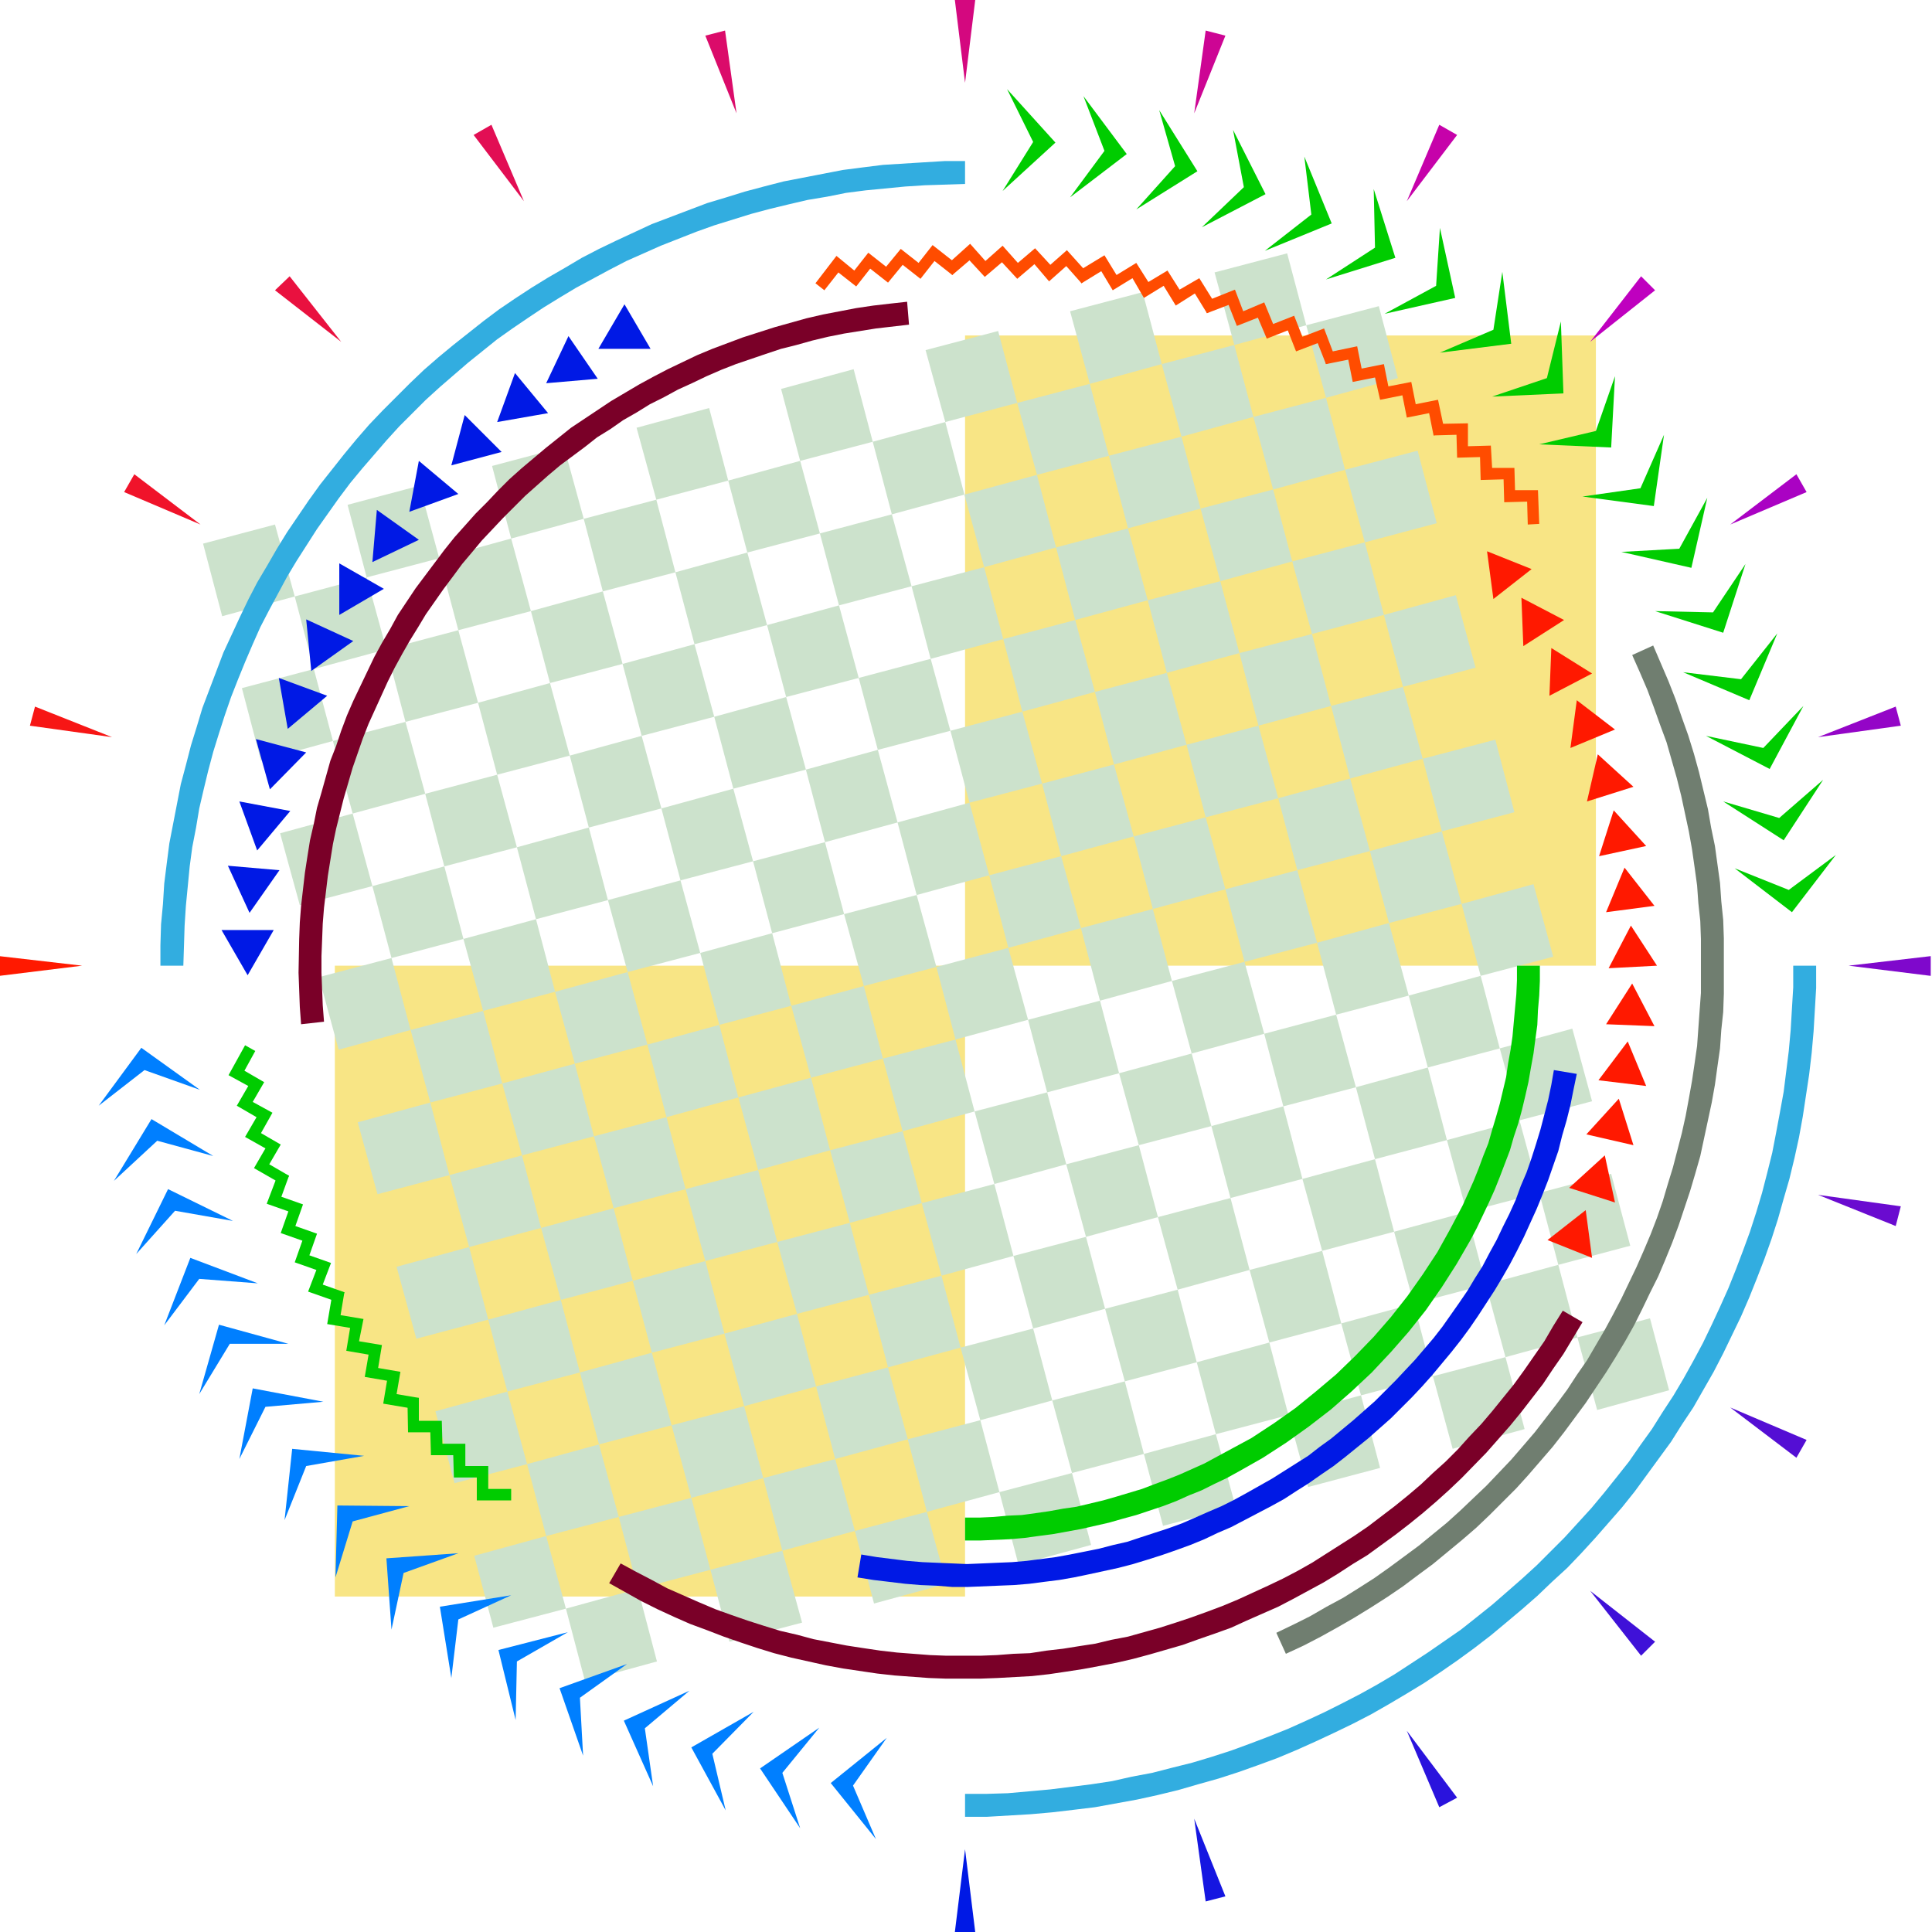 <svg xmlns="http://www.w3.org/2000/svg" fill-rule="evenodd" height="490.455" preserveAspectRatio="none" stroke-linecap="round" viewBox="0 0 3035 3035" width="490.455"><style>.pen1{stroke:none}.brush6{fill:#0019e5}.brush7{fill:#0c0}.brush8{fill:#ff4c00}.brush9{fill:#ff1900}</style><path class="pen1" d="M2507 1517V527h-991v990h991zm-991 991v-991H526v991h990z" style="fill:#f8e585"/><path class="pen1" d="m463 937-31-113-113 30 30 114 114-31zm144 83-31-113-113 30 30 114 114-31zm83-143-31-114-113 30 30 114 114-30zm144 83-31-114-113 31 30 113 114-30zm-311 204-30-113-113 30 30 114 113-31zm145 83-31-113-114 30 31 114 114-31zm83-143-31-114-113 30 30 114 114-30zm144 83-31-114-113 31 30 113 114-30zm22-372-31-113-113 30 30 114 114-31zm144 84-30-114-114 30 30 114 114-30zm83-144-30-114-114 31 31 113 113-30zm144 83-31-114-113 31 30 113 114-30zm-310 205-31-114-113 31 30 113 114-30zm144 83-31-114-113 31 30 113 114-30zm83-144-31-114-113 31 30 113 114-30zm144 83-31-114-113 31 30 113 114-30zm22-371-30-114-114 31 30 113 114-30zm144 83-30-114-114 31 30 114 114-31zm83-144-30-113-114 30 31 113 113-30zm144 83-30-113-114 30 31 113 113-30zm-310 205-31-113-113 30 30 113 114-30zm144 83-30-113-114 30 30 114 114-31zm83-144-30-114-114 31 31 114 113-31zm144 83-31-113-113 30 30 114 114-31zm22-371-30-113-114 30 31 114 113-31zm144 83-30-113-114 30 31 114 113-31zm83-144-30-113-114 30 31 114 113-31zm144 83-30-113-114 30 31 114 113-31zm-310 205-30-113-114 30 30 114 114-31zm144 83-30-113-114 30 31 114 113-31zm83-144-30-113-114 30 31 114 113-31zm144 84-30-114-114 30 31 114 113-30zM585 1392l-31-114-114 31 31 113 114-30zm143 83-30-114-113 31 30 113 113-30zm84-144-31-114-113 30 30 114 114-30zm143 83-30-114-113 31 30 113 113-30zm-310 204-30-113-114 30 31 114 113-31zm144 84-30-114-114 30 31 114 113-30zm83-144-30-114-114 31 31 113 113-30zm145 83-31-114-114 31 31 113 114-30zm22-371-31-114-113 31 30 113 114-30zm144 83-31-114-113 31 30 113 114-30zm83-144-31-114-113 31 30 113 114-30zm144 83-31-114-113 31 30 114 114-31zm-310 205-31-114-114 31 31 113 114-30zm143 83-30-114-113 31 30 113 113-30zm83-144-30-113-113 30 30 113 113-30zm145 83-31-113-114 30 31 113 114-30zm22-371-31-113-113 30 30 113 114-30zm144 83-31-113-113 30 30 113 114-30zm83-144-31-113-113 30 30 114 114-31zm144 83-31-113-113 30 30 114 114-31zm-310 205-31-114-113 31 30 114 114-31zm144 83-31-113-113 30 30 114 114-31zm83-144-31-113-113 30 30 114 114-31zm144 83-31-113-113 30 30 114 114-31zm22-371-30-113-114 30 30 114 114-31zm144 83-30-113-114 30 30 114 114-31zm83-143-30-114-114 30 31 114 113-30zm144 83-31-114-113 31 30 113 114-30zm-310 205-31-114-113 30 30 114 114-30zm144 83-31-114-113 31 30 113 114-30zm83-145-31-113-113 30 30 114 114-31zm144 84-30-114-114 30 30 114 114-30zM706 1846l-30-114-114 31 31 113 113-30zm144 83-30-114-114 31 31 113 113-30zm83-144-30-114-114 31 31 113 113-30zm144 83-30-113-114 30 31 113 113-30zm-310 205-30-114-114 31 31 113 113-30zm144 83-30-114-114 31 30 113 114-30zm83-144-30-114-114 31 31 113 113-30zm144 83-30-114-114 31 30 113 114-30zm22-371-30-114-113 31 30 114 113-31zm144 83-30-114-114 31 31 114 113-31zm83-144-30-114-114 31 31 113 113-30zm144 83-30-113-114 30 31 114 113-31zm-310 205-30-113-114 30 31 113 113-30zm144 83-30-113-114 30 31 113 113-30zm83-144-30-113-114 30 31 114 113-31zm144 83-30-113-114 30 31 114 113-31zm23-371-31-113-113 30 30 114 114-31zm143 84-30-114-113 30 30 114 113-30zm83-145-30-113-113 30 30 114 113-31zm145 83-31-113-114 30 31 114 114-31zm-311 205-30-113-114 30 31 114 113-31zm144 83-30-113-114 30 31 114 113-31zm84-143-31-114-114 31 31 113 114-30zm143 83-30-114-113 31 30 113 113-30zm23-371-31-114-113 30 30 114 114-30zm144 83-31-114-113 31 30 113 114-30zm83-144-31-114-113 31 30 113 114-30zm144 83-31-114-113 31 30 113 114-30zm-310 205-31-114-113 30 30 114 114-30zm143 83-30-114-113 31 30 113 113-30zm83-144-30-114-113 31 30 113 113-30zm145 83-31-114-114 31 31 113 114-30zM828 2300l-31-114-113 31 30 113 114-30zm144 83-31-114-113 31 30 113 114-30zm83-144-31-114-113 31 30 113 114-30zm144 83-30-113-114 30 31 114 113-31zm-310 205-31-114-113 31 30 113 114-30zm143 83-30-114-113 31 30 114 113-31zm84-144-30-113-114 30 30 113 114-30zm144 83-31-113-113 30 30 113 114-30zm22-371-30-114-114 31 31 114 113-31zm144 83-31-113-113 30 30 114 114-31zm83-144-30-113-114 30 30 114 114-31zm144 83-30-113-114 30 31 114 113-31zm-310 205-31-113-113 30 30 114 114-31zm144 83-31-113-113 30 30 114 114-31zm83-144-30-113-114 30 30 114 114-31zm144 83-30-113-114 30 30 114 114-31zm22-371-30-113-114 30 31 114 113-31zm144 84-30-114-114 30 31 114 113-30zm83-145-30-113-114 30 31 114 113-31zm144 84-30-114-114 30 31 114 113-30zm-310 205-30-114-114 30 31 114 113-30zm144 83-31-114-113 31 30 113 114-30zm83-144-30-114-114 31 30 113 114-30zm144 83-30-114-114 31 31 113 113-30zm22-371-30-114-114 31 31 113 113-30zm144 83-30-114-114 31 31 113 113-30zm84-144-31-114-114 31 31 113 114-30zm143 83-30-113-113 30 30 113 113-30zm-310 205-30-114-114 31 31 113 113-30zm144 83-30-113-114 30 31 114 113-31zm83-144-30-114-114 31 31 114 113-31zm144 83-30-113-114 30 31 114 113-31z" style="fill:#cce2cc"/><path class="pen1" d="M2817 1517v34l-2 33-2 34-3 33-4 32-4 32-6 33-6 32-6 31-8 32-8 31-9 30-10 31-11 30-11 29-12 30-13 29-13 28-14 29-15 28-15 27-16 27-17 26-17 27-18 25-18 26-19 24-20 25-20 24-21 23-21 23-22 22-22 22-23 21-24 21-23 20-25 20-24 19-26 18-26 18-26 17-26 17-27 16-27 15-29 15-28 14-28 13-29 13-30 12-29 11-30 11-31 10-30 9-32 8-31 8-32 6-31 7-33 5-32 4-32 4-33 3-34 3-33 1h-34v36h35l34-2 34-2 34-3 34-4 33-4 33-6 33-6 32-7 33-8 31-9 32-9 31-10 31-11 30-11 31-13 29-13 30-14 29-14 29-15 28-16 27-16 28-17 27-18 26-18 26-19 26-20 24-20 25-21 24-21 23-22 24-22 22-23 22-24 21-24 21-24 20-25 19-26 19-26 19-26 17-27 18-27 16-28 16-28 15-29 14-29 14-29 13-30 12-30 12-31 11-31 10-31 9-32 9-31 8-33 7-32 6-33 5-33 5-33 4-34 3-34 2-34 2-34v-35h-36zm-2529 0 1-31 1-32 2-31 3-31 3-31 4-30 6-31 5-30 7-30 7-29 8-30 9-29 9-28 10-29 11-28 11-27 12-28 12-27 14-27 14-26 14-26 15-25 16-25 16-25 17-24 17-24 18-24 19-23 19-22 19-22 20-22 21-21 21-21 22-20 22-19 22-19 46-37 24-17 25-17 24-16 26-16 25-15 26-14 26-14 27-14 27-12 27-12 28-11 28-11 28-10 29-9 29-9 30-8 29-7 30-7 30-5 30-6 31-4 31-3 31-3 31-2 32-1 31-1v-36h-32l-33 2-32 2-32 2-32 4-31 4-31 6-31 6-31 6-31 8-30 8-29 9-30 9-29 11-29 11-29 11-28 13-28 13-27 13-27 14-27 16-26 15-26 16-26 17-25 17-24 18-24 19-24 19-23 19-23 20-22 21-22 22-21 21-21 22-20 23-19 23-19 24-19 24-18 25-17 25-17 25-16 26-15 26-16 27-14 27-13 27-13 28-13 28-11 29-11 29-11 29-9 30-9 29-8 31-8 30-6 31-6 31-6 31-4 31-4 32-2 32-3 32-1 33v32h36z" style="fill:#32ade0"/><path class="pen1" style="fill:#707e70" d="m2564 1029 12 27 12 28 10 27 10 28 10 27 8 28 8 28 7 28 6 28 6 28 5 28 4 28 4 29 2 28 3 28 1 28v85l-2 27-2 28-2 28-4 28-4 27-5 28-5 27-6 27-7 27-7 27-8 26-8 27-9 26-10 26-11 26-11 25-12 25-12 25-13 25-13 24-14 24-14 24-16 23-15 23-17 23-17 22-17 22-18 21-19 22-19 20-20 21-20 19-21 20-21 19-22 18-22 18-46 34-24 17-25 16-24 15-26 14-26 15-26 13-27 13 15 33 28-13 27-14 27-15 26-15 26-16 25-16 25-17 24-18 23-17 23-19 23-19 22-19 21-20 21-21 21-21 19-21 19-22 19-22 18-23 17-23 17-23 16-24 16-24 15-24 15-25 14-25 13-26 12-25 13-26 11-26 11-27 10-27 9-27 9-27 8-27 8-28 6-28 6-28 6-28 5-28 4-29 4-28 2-29 3-28 1-29v-87l-1-29-3-29-2-29-4-29-4-29-6-29-5-29-7-29-7-29-8-29-9-29-10-28-10-29-11-28-12-28-12-28-33 15z"/><path class="pen1" d="m2455 2059-15 24-14 24-16 23-16 23-16 22-17 21-17 21-17 20-19 20-18 20-19 19-20 18-19 18-20 17-21 17-21 16-21 16-22 15-22 14-22 14-22 14-23 13-23 12-23 11-24 11-24 11-24 10-24 9-25 9-24 8-25 8-25 7-25 7-26 5-25 6-26 4-25 4-26 3-26 4-26 1-26 2-26 1h-53l-26-1-26-2-26-2-26-3-27-4-26-4-26-5-26-5-26-7-26-6-26-8-25-8-26-9-25-9-26-11-25-11-25-11-24-13-25-13-24-13-18 31 25 14 25 14 26 13 26 12 25 11 27 10 26 10 26 9 27 9 26 8 27 7 27 6 27 6 27 5 27 4 27 4 27 3 27 2 27 2 27 1h54l27-1 54-3 27-3 27-4 26-4 27-5 26-5 26-6 26-7 52-15 25-9 26-9 25-9 24-11 25-11 25-11 23-12 24-13 24-13 23-14 23-15 23-14 22-16 22-16 22-17 21-17 21-18 20-18 20-19 39-40 37-42 18-22 17-22 17-22 16-24 16-23 15-25 15-25-31-18zM509 1605l-2-26-1-25-1-26v-26l1-25 1-26 2-25 3-25 3-25 4-25 4-25 5-24 6-24 6-24 7-24 7-24 8-23 8-23 9-23 10-22 10-22 10-22 11-22 12-22 12-21 13-21 12-20 14-20 14-20 15-20 14-19 16-19 15-18 17-18 16-17 18-18 17-17 18-16 18-16 19-16 39-29 19-15 21-13 20-14 21-12 21-13 22-11 22-12 22-10 23-11 23-10 23-9 47-16 24-8 24-6 25-7 25-6 25-5 25-4 25-4 26-3 26-3-3-36-27 3-26 3-27 4-26 5-26 5-26 6-25 7-25 7-25 8-25 8-24 9-24 9-24 10-23 11-23 11-23 12-22 12-22 13-22 13-21 14-21 14-21 14-20 16-20 16-19 16-19 16-19 17-18 18-17 18-18 18-16 18-17 19-16 20-15 20-15 20-15 20-14 21-14 21-12 22-13 22-12 22-11 23-11 23-11 23-10 23-9 24-8 24-9 23-14 50-7 24-5 25-6 26-4 25-4 26-3 26-3 26-2 26-1 26-1 53 1 27 1 27 2 27 36-4z" style="fill:#7a0028"/><path class="pen1 brush6" d="m2441 1681-4 23-5 24-6 23-6 23-7 23-7 22-8 23-9 21-8 22-10 22-10 20-10 21-11 20-11 21-12 19-12 20-13 19-26 37-14 18-29 34-31 33-32 32-34 30-35 29-18 13-18 14-19 12-38 24-39 22-20 11-20 10-21 9-41 18-22 8-43 14-21 7-22 5-23 6-45 9-22 4-23 3-23 3-23 2-24 1-23 1-24 1-23-1-24-1-23-1-24-2-24-3-24-3-24-4-6 36 25 4 25 3 25 3 24 2 25 1 25 2h24l24-1 24-1 25-1 24-2 23-3 24-3 23-4 24-5 23-5 23-5 23-6 23-7 22-7 23-8 22-8 22-9 21-10 21-9 21-11 21-11 21-11 20-11 20-13 19-12 20-14 19-13 18-14 37-30 35-31 16-16 17-17 16-17 16-18 15-18 15-18 15-19 14-19 13-19 13-20 13-20 12-20 12-21 11-21 11-22 10-22 10-22 9-22 9-23 8-23 8-23 6-24 7-24 6-24 5-25 5-24-36-6z"/><path class="pen1 brush7" d="M2383 1517v23l-1 22-2 22-2 22-2 22-3 21-4 22-3 21-10 42-6 21-6 20-6 21-8 20-7 19-8 20-17 38-20 38-20 36-23 35-24 34-26 33-27 31-29 30-30 29-32 27-32 26-34 24-35 23-37 20-37 20-38 17-20 8-19 7-21 8-20 6-20 6-21 6-42 10-21 3-22 4-21 3-22 3-22 1-22 2-22 1h-23v36h24l23-1 23-1 23-2 22-3 23-3 22-4 22-4 22-5 22-5 21-6 22-6 21-7 21-7 21-8 20-9 20-8 20-10 19-9 20-11 37-21 37-24 35-25 35-27 32-28 32-30 30-32 28-32 27-34 25-36 23-36 22-38 10-19 19-40 9-20 8-20 8-21 8-21 6-21 7-21 6-22 5-21 5-22 4-23 4-22 3-23 3-22 1-23 2-23 1-23v-24h-36z"/><path class="pen1 brush8" d="m1507 418-42-33-22 28-28-22-23 28-28-22-22 28-28-23-33 43 14 11 22-28 28 22 22-28 28 22 23-28 28 22 22-28 28 22 11-14z"/><path class="pen1 brush8" d="m1712 433-36-40-26 23-24-26-27 23-24-27-27 24-24-27-40 36 12 13 27-23 24 26 27-23 24 26 27-23 23 27 27-24 24 27 13-12z"/><path class="pen1 brush8" d="m1912 482-28-45-31 18-19-30-30 18-19-30-31 19-19-31-46 28 10 16 31-19 18 30 31-19 18 31 31-19 19 31 30-19 19 31 16-10z"/><path class="pen1 brush8" d="m2099 566-19-50-34 13-13-33-33 13-14-34-33 14-13-34-50 20 6 17 34-13 13 33 33-13 14 33 33-13 13 33 34-13 13 33 16-6z"/><path class="pen1 brush8" d="m2270 680-11-52-35 7-7-35-36 7-7-35-35 7-7-35-53 11 4 17 35-7 7 35 35-7 8 35 35-7 7 35 35-7 7 35 18-4z"/><path class="pen1 brush8" d="m2418 823-2-53h-36l-1-35h-35l-2-35-36 1v-36l-54 1v18l36-1 1 36 36-1 1 36 36-1 1 36 36-1 1 36 18-1z"/><path class="pen1 brush7" d="m640 2196 1 54h35l1 36h35l1 35h36v36h54v-18h-36v-36h-36v-35h-36l-1-36h-36v-36h-18z"/><path class="pen1 brush7" d="m523 2027-9 53 36 6-6 36 35 6-6 35 35 6-6 36 53 9 3-18-35-6 6-35-35-6 6-36-36-6 7-35-36-6 6-36-18-3z"/><path class="pen1 brush7" d="m438 1841-19 50 34 12-12 34 34 12-12 34 34 12-13 34 51 18 6-17-34-12 13-34-34-12 12-34-34-12 12-34-34-12 12-33-16-6z"/><path class="pen1 brush7" d="m385 1642-26 47 31 17-18 31 31 18-18 31 32 18-18 31 47 27 8-15-31-18 18-31-31-18 18-32-31-17 18-31-31-18 17-31-16-9z"/><path class="pen1 brush6" d="m389 1532 41-71h-82l41 71zm3-98 47-67-81-7 34 74zm12-98 52-62-80-15 28 77zm20-96 57-58-79-21 22 79zm28-95 62-52-76-28 14 80zm37-91 66-47-74-34 8 81zm44-88 70-41-70-40v81zm52-83 73-35-66-47-7 82zm58-79 77-28-62-52-15 80zm66-73 79-21-58-58-21 79zm72-68 80-14-52-63-28 77zm77-61 81-7-46-67-35 74zm82-54h82l-41-70-41 70z"/><path class="pen1 brush9" d="m2336 866 10 75 60-47-70-28zm54 73 3 76 64-41-67-35zm47 79-3 75 67-35-64-40zm40 82-10 75 70-29-60-46zm33 85-17 74 73-23-56-51zm25 88-23 72 74-16-51-56zm17 90-29 70 76-10-47-60zm10 91-35 67 76-4-41-63zm2 91-41 64 76 3-35-67zm-7 91-46 61 75 9-29-70zm-14 90-51 56 74 17-23-73zm-22 89-56 51 72 23-16-74zm-30 86-60 47 70 28-10-75z"/><path class="pen1" d="m634 2471 86-31-113 8 8 112 19-89zm-80-81 89-24-113-1-3 113 27-88zm-73-87 91-16-113-11-12 112 34-85zm-64-93 91-8-111-21-21 111 41-82zm-56-99h92l-109-30-31 109 48-79zm-48-102 92 7-106-40-41 106 55-73zm-38-107 91 16-102-50-50 102 61-68zm-28-110 88 24-97-58-59 97 68-63zm-20-111 87 31-92-66-67 91 72-56zm1113 1124 53-75-88 71 71 88-36-84zm-111-20 58-71-93 64 63 94-28-87zm-110-30 65-66-98 56 54 99-21-89zm-106-40 70-59-103 47 46 103-13-91zm-102-48 74-53-106 38 37 106-5-91zm-99-57 80-46-109 28 27 110 2-92zm-92-66 83-38-112 18 18 112 11-92z" style="fill:#007fff"/><path class="pen1 brush7" d="m1623 223-48 77 83-76-76-84 41 83zm112 14-54 73 89-68-68-91 33 86zm111 24-61 68 96-60-60-96 25 88zm108 33-66 63 100-52-51-101 17 90zm106 43-73 57 105-43-43-105 11 91zm100 52-77 50 109-34-34-108 2 92zm96 60-81 44 111-25-24-110-6 91zm90 69-84 36 112-14-14-113-14 91zm84 76-86 29 112-5-4-113-22 89zm77 83-89 21 113 5 6-112-30 86zm70 90-91 13 112 15 16-112-37 84zm61 95-91 5 110 25 25-110-44 80zm53 100-91-2 107 34 35-108-51 76zm44 105-91-11 104 44 44-105-57 72zm35 108-90-19 100 52 53-99-63 66zm25 110-88-26 95 61 62-95-69 60zm15 113-85-34 90 69 69-90-74 55z"/><path class="pen1 brush6" d="m1532 3035-16-130-16 130h32z"/><path class="pen1" style="fill:#1516e1" d="m1925 2979-49-122 18 130 31-8z"/><path class="pen1" style="fill:#2a13dd" d="m2289 2824-79-105 51 120 28-15z"/><path class="pen1" style="fill:#3f11d8" d="m2600 2579-102-80 80 102 22-22z"/><path class="pen1" style="fill:#540ed4" d="m2838 2262-120-51 104 79 16-28z"/><path class="pen1" style="fill:#6a0bd0" d="m2986 1895-130-18 122 49 8-31z"/><path class="pen1" style="fill:#7f08cc" d="m3033 1502-129 15 129 16v-31z"/><path class="pen1" style="fill:#9405c7" d="m2978 1110-122 48 130-18-8-30z"/><path class="pen1" style="fill:#aa02c3" d="m2822 745-104 79 120-51-16-28z"/><path class="pen1" style="fill:#bf00bf" d="m2578 434-80 103 102-81-22-22z"/><path class="pen1" style="fill:#c602aa" d="m2261 196-51 120 79-104-28-16z"/><path class="pen1" style="fill:#cd0594" d="m1894 48-18 130 49-122-31-8z"/><path class="pen1" style="fill:#d4087f" d="m1500 0 16 130 16-130h-32z"/><path class="pen1" style="fill:#db0b6a" d="m1108 56 49 122-18-130-31 8z"/><path class="pen1" style="fill:#e20e54" d="m744 212 79 104-51-120-28 16z"/><path class="pen1" style="fill:#e9113f" d="m432 456 104 81-81-103-23 22z"/><path class="pen1" style="fill:#f0132a" d="m195 773 120 51-104-79-16 28z"/><path class="pen1" style="fill:#f71615" d="m47 1140 129 18-121-48-8 30z"/><path class="pen1 brush9" d="m-1 1533 130-16-130-15v31z"/></svg>
